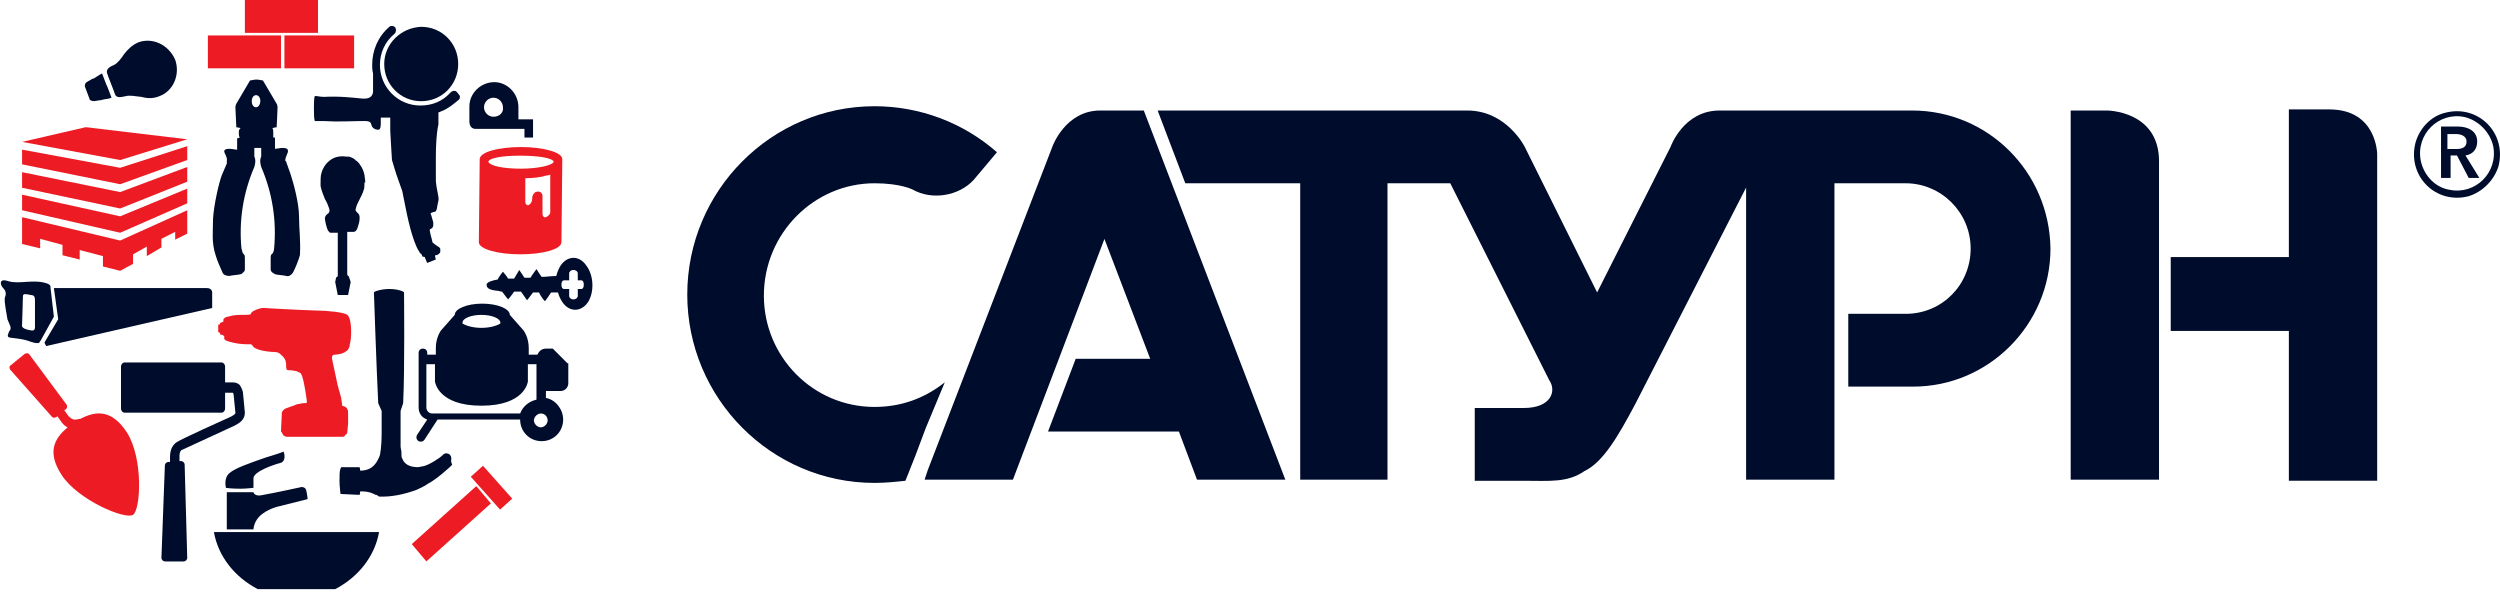 <svg width="171" height="41" viewBox="0 0 171 41" fill="none" xmlns="http://www.w3.org/2000/svg">
<g clip-path="url(#clip0_2711_13675)">
<path d="M144.11 7.559H141.635V32.811H147.677V17.148V10.926C147.604 7.559 144.11 7.559 144.11 7.559Z" fill="#000C2C"/>
<path d="M75.252 7.559C72.85 7.559 71.976 10.048 71.976 10.048L63.46 32.153L63.242 32.811H69.283L75.543 16.343L78.673 24.54H73.578L71.685 29.518H80.638L81.876 32.811H85.297H87.917L78.236 7.559H75.252Z" fill="#000C2C"/>
<path d="M64.624 26.15C63.241 27.248 61.64 27.834 59.819 27.834C55.598 27.834 52.249 24.393 52.249 20.221C52.249 15.976 55.671 12.536 59.819 12.536C61.64 12.536 62.44 12.975 62.44 12.975C63.75 13.707 65.57 13.414 66.589 12.316L68.191 10.413C65.861 8.364 62.877 7.266 59.819 7.266C52.759 7.266 47.009 13.048 47.009 20.148C47.009 27.248 52.759 33.031 59.819 33.031C60.547 33.031 61.275 32.957 61.93 32.884C62.003 32.665 62.149 32.372 62.221 32.152C62.294 32.006 62.804 30.688 63.314 29.298L64.624 26.15Z" fill="#000C2C"/>
<path d="M130.789 7.559H117.614C115.14 7.559 114.266 10.048 114.266 10.048L109.243 20.002L104.294 10.048C104.294 10.048 103.057 7.559 100.363 7.559H79.182L81.074 12.536H83.913H88.935V32.811H94.904V12.536H99.199L105.968 26.004C106.478 26.736 106.114 27.907 104.221 27.907H100.873V32.885H104.221C105.968 32.885 107.205 33.031 108.37 32.226C109.607 31.64 110.626 29.957 111.864 27.614L119.434 12.829V32.811H125.476V12.536H130.134C130.207 12.536 130.28 12.536 130.353 12.536C132.754 12.536 134.792 14.513 134.792 17.001C134.792 19.49 132.828 21.466 130.353 21.466L126.422 21.466V26.444H130.862C136.03 26.444 140.252 22.198 140.252 17.001C140.179 11.731 135.957 7.559 130.789 7.559Z" fill="#000C2C"/>
<path d="M159.323 7.484H156.558V17.585H148.478V22.635H156.558V32.883H162.599V10.558C162.599 10.558 162.599 7.484 159.323 7.484Z" fill="#000C2C"/>
<path d="M166.894 8.656H168.131C168.786 8.656 169.441 8.949 169.441 9.681C169.441 10.194 169.15 10.559 168.64 10.633L169.587 12.17H168.859L168.058 10.633H167.621V12.17H166.966V8.656H166.894ZM167.985 10.193C168.349 10.193 168.713 10.12 168.713 9.681C168.713 9.315 168.349 9.169 167.985 9.169L167.403 9.169V10.194L167.985 10.193Z" fill="#000C2C"/>
<path d="M168.858 13.42C166.602 14.006 164.636 12.03 165.219 9.761C165.51 8.736 166.311 7.931 167.257 7.711C169.513 7.126 171.479 9.102 170.897 11.371C170.605 12.322 169.805 13.128 168.858 13.42ZM168.567 8.004C166.82 7.638 165.219 9.175 165.583 11.005C165.801 12.03 166.602 12.835 167.548 12.981C169.295 13.347 170.897 11.81 170.532 9.98C170.314 9.029 169.514 8.223 168.567 8.004Z" fill="#000C2C"/>
<path d="M24.987 12.428L24.928 11.955C24.811 11.422 24.575 11.245 24.575 11.185L24.398 11.008C24.34 11.008 24.281 10.89 24.163 10.83C24.046 10.771 23.928 10.712 23.81 10.712H23.692C23.28 10.653 22.869 10.712 22.516 11.008C22.222 11.245 22.045 11.6 21.986 11.836C21.927 12.014 21.927 12.31 21.927 12.487V12.546C21.927 12.546 21.927 12.546 21.927 12.605C21.927 12.665 21.927 12.665 21.927 12.724C21.986 13.02 22.104 13.316 22.222 13.611C22.339 13.789 22.457 14.085 22.516 14.262C22.633 14.676 22.28 14.558 22.222 14.913C22.222 15.091 22.339 15.623 22.457 15.8C22.516 15.86 22.516 15.86 22.575 15.919H23.104V18.818C23.104 18.877 23.104 18.936 23.045 18.936L22.986 18.996L22.928 19.291L23.104 20.179H23.398H23.516H23.81L23.987 19.291L23.869 18.936C23.869 18.877 23.81 18.877 23.81 18.877C23.751 18.818 23.751 18.759 23.751 18.759V18.7V15.86L24.222 15.86C24.398 15.8 24.457 15.623 24.516 15.386C24.575 15.209 24.634 14.913 24.575 14.736C24.575 14.676 24.516 14.617 24.457 14.558C24.34 14.44 24.281 14.38 24.34 14.262C24.398 13.907 24.752 13.434 24.869 13.02C24.928 12.842 24.928 12.783 24.928 12.605V12.487C24.987 12.487 24.987 12.428 24.987 12.428Z" fill="#000C2C"/>
<path d="M28.164 37.216L32.577 33.251L33.577 34.434L29.164 38.399L28.164 37.216Z" fill="#ED1C24"/>
<path d="M33.035 31.858L32.202 32.608L34.203 34.856L35.036 34.107L33.035 31.858Z" fill="#ED1C24"/>
<path d="M24.221 2.424H19.455V4.673H24.221V2.424Z" fill="#ED1C24"/>
<path d="M19.22 2.424H14.219V4.673H19.22V2.424Z" fill="#ED1C24"/>
<path d="M21.751 0H16.75V2.248H21.751V0Z" fill="#ED1C24"/>
<path d="M40.108 18.17C39.638 17.46 38.814 17.46 38.343 18.17C38.225 18.347 38.108 18.643 38.049 18.88C37.696 18.88 37.343 18.939 37.049 18.939C36.99 18.88 36.696 18.406 36.696 18.406C36.696 18.406 36.342 18.88 36.284 18.998C36.166 18.998 35.99 18.998 35.872 18.998L35.519 18.466C35.519 18.466 35.342 18.761 35.166 19.057C34.989 19.057 34.871 19.057 34.754 19.057C34.695 18.939 34.46 18.643 34.401 18.584C34.401 18.584 34.107 18.939 34.048 19.116C33.695 19.176 33.283 19.294 33.283 19.471C33.283 19.708 33.459 19.826 33.989 19.886C34.165 19.886 34.165 19.945 34.342 19.945C34.46 20.122 34.754 20.477 34.754 20.477C34.93 20.3 35.166 19.945 35.166 19.945C35.166 19.945 35.519 19.945 35.636 19.945C35.754 20.122 36.048 20.536 36.048 20.536C36.048 20.536 36.342 20.181 36.46 20.004C36.637 20.004 36.754 20.004 36.872 20.004C36.931 20.182 37.225 20.596 37.284 20.596C37.343 20.537 37.578 20.182 37.696 20.004C37.813 20.004 37.99 20.004 38.167 20.004C38.225 20.241 38.343 20.477 38.461 20.655C38.931 21.365 39.755 21.365 40.226 20.655C40.638 20.004 40.638 18.88 40.108 18.17ZM39.755 19.767H39.52V20.241C39.52 20.359 39.402 20.477 39.226 20.477C39.049 20.477 38.931 20.359 38.931 20.241V19.767H38.579C38.461 19.767 38.402 19.649 38.402 19.471C38.402 19.294 38.461 19.176 38.579 19.176H38.931V19.116V18.702C38.931 18.584 39.049 18.466 39.226 18.466C39.402 18.466 39.52 18.584 39.52 18.702V19.116V19.176H39.755C39.873 19.176 39.932 19.294 39.932 19.471C39.932 19.649 39.873 19.767 39.755 19.767Z" fill="#000C2C"/>
<path d="M9.453 2.901C9.041 3.079 8.747 3.375 8.512 3.67C8.276 4.026 8.041 4.321 7.806 4.44C7.511 4.558 7.217 4.735 7.335 5.031C7.335 5.09 7.394 5.15 7.394 5.209L7.806 6.274C7.806 6.333 7.864 6.392 7.864 6.451C7.982 6.747 8.335 6.629 8.629 6.57C8.864 6.511 9.218 6.57 9.688 6.629C10.1 6.747 10.512 6.747 10.924 6.57C11.865 6.215 12.336 5.091 11.983 4.085C11.512 3.02 10.394 2.546 9.453 2.901Z" fill="#000C2C"/>
<path d="M6.864 5.084L6.394 5.38H6.335L5.923 5.617C5.864 5.676 5.805 5.735 5.805 5.853V5.913L6.158 6.859H6.217C6.276 6.918 6.394 6.918 6.452 6.918L6.805 6.859H6.864L7.1 6.8L7.453 6.741L7.629 6.682L7.335 5.913L7.276 5.794L6.982 5.025L6.864 5.084Z" fill="#000C2C"/>
<path d="M3.157 23.67L14.513 21.066C14.513 21.007 14.513 21.007 14.513 21.007V20.001C14.513 20.001 14.513 19.706 14.16 19.706C13.748 19.706 3.686 19.706 3.686 19.706L3.981 21.836L3.039 23.433L3.157 23.67Z" fill="#000C2C"/>
<path d="M3.451 19.646C3.451 19.646 3.51 19.528 3.275 19.41C2.333 19.055 1.333 19.469 0.568 19.232C-0.138 18.996 0.038 19.528 0.215 19.706C0.392 19.883 0.45 20.061 0.333 20.356C0.274 20.652 0.45 21.421 0.509 21.836C0.627 22.191 0.862 22.427 0.627 22.664C0.568 22.841 0.45 23.019 0.627 23.078C0.803 23.137 1.509 23.137 2.098 23.374C2.451 23.492 2.627 23.492 2.686 23.433L2.804 23.256L3.686 21.658L3.451 19.646ZM2.392 22.368C2.392 22.605 2.274 22.605 2.215 22.605C2.157 22.605 2.098 22.605 1.862 22.546C1.627 22.486 1.45 22.368 1.509 22.191C1.509 22.013 1.568 20.711 1.568 20.238C1.568 20.179 1.627 20.12 1.686 20.12C1.745 20.12 1.862 20.12 2.098 20.179C2.333 20.179 2.392 20.297 2.392 20.534C2.392 20.652 2.392 22.131 2.392 22.368Z" fill="#000C2C"/>
<path d="M16.631 26.983C16.631 26.746 16.514 26.51 16.396 26.332C16.278 26.214 16.102 26.155 15.925 26.155H15.396V25.09C15.396 24.912 15.278 24.794 15.161 24.794H8.512C8.394 24.794 8.276 24.912 8.276 25.09V27.93C8.276 28.107 8.394 28.225 8.512 28.225H15.161C15.278 28.225 15.396 28.107 15.396 27.93V26.865H15.925C15.925 26.865 15.984 26.924 15.984 27.042L16.102 28.225C16.102 28.285 16.102 28.344 15.749 28.521C15.337 28.699 12.336 30.06 12.101 30.237C11.807 30.415 11.63 30.77 11.63 31.243V31.598H11.512C11.395 31.598 11.277 31.716 11.277 31.835L11.042 38.166C11.042 38.284 11.16 38.402 11.277 38.402H12.572C12.689 38.402 12.807 38.284 12.807 38.166L12.63 31.776C12.63 31.657 12.513 31.539 12.395 31.539H12.277V31.184C12.277 30.888 12.395 30.77 12.454 30.77C12.689 30.651 15.69 29.29 16.043 29.113C16.396 28.935 16.749 28.699 16.749 28.225L16.631 26.983Z" fill="#000C2C"/>
<path d="M8.688 29.591C7.688 28.052 6.628 28.052 5.511 28.644L5.157 28.703C5.157 28.703 5.157 28.703 5.099 28.703C4.981 28.703 4.805 28.585 4.687 28.466L4.393 28.052L4.51 27.993C4.569 27.934 4.628 27.816 4.569 27.697L1.98 24.206C1.921 24.147 1.804 24.147 1.686 24.206L0.745 24.976C0.627 25.035 0.627 25.153 0.686 25.271L3.569 28.526C3.628 28.585 3.745 28.585 3.863 28.526L3.922 28.466L4.216 28.881C4.334 29.058 4.51 29.177 4.628 29.236C3.687 30.005 3.216 30.951 4.216 32.49C5.334 34.206 8.57 35.567 9.1 35.212C9.629 34.857 9.806 31.366 8.688 29.591Z" fill="#ED1C24"/>
<path d="M35.46 8.163V7.335C35.46 6.388 34.695 5.619 33.812 5.619C32.871 5.619 32.106 6.388 32.106 7.276V8.341C32.106 8.341 32.106 8.814 32.518 8.814H35.872V9.406H36.46V8.4V8.163H35.46ZM33.754 7.986C33.401 7.986 33.106 7.69 33.106 7.335C33.106 6.98 33.401 6.684 33.754 6.684C34.107 6.684 34.401 6.98 34.401 7.335C34.46 7.69 34.166 7.986 33.754 7.986Z" fill="#000C2C"/>
<path d="M20.456 14.852C20.456 13.846 20.044 12.426 19.868 11.894C19.75 11.598 19.691 11.361 19.574 11.065C19.574 11.065 19.574 11.006 19.515 11.006C19.515 10.947 19.515 10.947 19.515 10.947C19.515 10.71 19.75 10.415 19.691 10.296C19.691 10.178 19.574 10.119 19.338 10.119C19.162 10.119 18.926 10.178 18.809 10.178V10.119V9.409H18.691C18.691 9.29 18.691 9.231 18.691 9.113V9.054C18.691 8.935 18.691 8.876 18.632 8.758L18.926 8.699C18.926 8.699 18.926 8.699 18.926 8.64C18.926 8.64 18.985 7.515 18.985 7.338C18.985 7.22 18.926 7.101 18.926 7.101L17.985 5.504L17.632 5.445H17.514H17.455L17.102 5.504L16.161 7.101C16.161 7.101 16.102 7.22 16.102 7.338C16.102 7.456 16.161 8.639 16.161 8.639V8.699L16.455 8.758C16.337 8.876 16.337 8.935 16.337 9.054V9.113C16.337 9.231 16.337 9.29 16.396 9.409L16.22 9.468V10.237C16.102 10.237 15.867 10.178 15.69 10.178C15.455 10.178 15.337 10.237 15.337 10.355C15.337 10.474 15.572 10.77 15.514 11.006C15.514 11.065 15.514 11.124 15.514 11.184C15.396 11.479 15.278 11.716 15.161 12.012C14.984 12.486 14.631 13.965 14.572 14.97C14.572 15.858 14.454 16.568 14.749 17.455C14.866 17.87 15.043 18.225 15.219 18.639C15.278 18.816 15.513 18.875 15.69 18.875C15.925 18.816 16.22 18.816 16.455 18.757C16.514 18.757 16.573 18.698 16.631 18.639C16.631 18.639 16.631 18.639 16.69 18.58C16.749 18.52 16.749 18.461 16.749 18.402C16.749 18.284 16.749 18.165 16.749 18.047C16.749 17.988 16.749 17.81 16.749 17.692C16.749 17.574 16.749 17.455 16.69 17.396C16.573 17.337 16.573 17.16 16.514 16.982C16.337 15.089 16.631 13.195 17.396 11.42C17.514 11.006 17.455 10.829 17.396 10.71V10.118C17.455 10.118 17.514 10.118 17.632 10.118C17.691 10.118 17.75 10.118 17.867 10.118V10.71C17.808 10.829 17.749 11.006 17.867 11.42C18.632 13.195 18.926 15.089 18.75 16.982C18.75 17.1 18.691 17.337 18.573 17.396C18.514 17.455 18.514 17.574 18.514 17.692C18.514 17.81 18.514 17.929 18.514 18.047C18.514 18.165 18.514 18.284 18.514 18.402C18.514 18.461 18.514 18.52 18.573 18.58C18.573 18.58 18.573 18.58 18.632 18.639C18.691 18.698 18.75 18.698 18.808 18.757C19.044 18.816 19.338 18.816 19.573 18.875C19.75 18.935 19.926 18.816 20.044 18.639C20.221 18.284 20.397 17.87 20.515 17.455C20.574 16.45 20.456 15.74 20.456 14.852ZM17.514 7.338C17.337 7.338 17.22 7.16 17.22 6.924C17.22 6.687 17.337 6.509 17.514 6.509C17.691 6.509 17.808 6.687 17.808 6.924C17.808 7.101 17.691 7.338 17.514 7.338Z" fill="#000C2C"/>
<path d="M23.751 21.536C23.574 21.358 22.28 21.24 21.692 21.24C21.692 21.24 21.692 21.24 21.633 21.24C19.867 21.181 17.985 21.062 18.043 21.062C17.749 21.062 17.337 21.24 17.22 21.358C17.22 21.358 17.161 21.417 17.161 21.477C17.102 21.536 16.925 21.536 16.749 21.536C16.278 21.536 15.984 21.536 15.631 21.654H15.572C15.396 21.713 15.278 21.772 15.278 21.891V21.95V22.009C15.219 22.009 15.16 22.068 15.101 22.068C15.043 22.068 15.043 22.127 15.043 22.187C14.984 22.187 14.925 22.187 14.925 22.246C14.925 22.246 14.925 22.246 14.925 22.305V22.364V22.719C14.984 22.719 15.043 22.778 15.043 22.778C15.043 22.837 15.043 22.837 15.101 22.897C15.101 22.897 15.101 22.897 15.16 22.897C15.16 22.897 15.219 22.897 15.278 22.956C15.278 22.956 15.337 22.956 15.337 23.015V23.133C15.337 23.252 15.454 23.311 15.69 23.37C16.102 23.488 16.455 23.547 16.925 23.547C16.984 23.547 17.102 23.547 17.161 23.547C17.22 23.547 17.279 23.666 17.337 23.725C17.631 24.021 18.632 24.08 18.808 24.08C19.044 24.08 19.161 24.198 19.338 24.376C19.573 24.613 19.573 24.849 19.573 25.027C19.573 25.204 19.573 25.323 19.75 25.323C19.808 25.323 19.867 25.323 19.867 25.323C19.926 25.323 20.338 25.381 20.397 25.441C20.573 25.5 20.632 25.559 20.75 26.032C20.868 26.565 20.985 27.334 20.985 27.393C20.985 27.393 20.985 27.453 20.985 27.512C20.985 27.512 20.985 27.571 20.927 27.571C20.868 27.571 20.868 27.571 20.809 27.571C20.632 27.571 20.515 27.63 20.456 27.63C20.338 27.63 20.22 27.689 20.22 27.689C20.103 27.748 19.867 27.808 19.573 27.926C19.397 27.985 19.279 28.163 19.279 28.221C19.279 28.34 19.22 29.464 19.22 29.464C19.22 29.523 19.22 29.523 19.279 29.583C19.279 29.642 19.338 29.642 19.338 29.701C19.338 29.76 19.455 29.819 19.455 29.819C19.455 29.819 19.514 29.878 19.632 29.878C19.691 29.878 23.456 29.878 23.456 29.878C23.456 29.878 23.515 29.878 23.574 29.819C23.633 29.76 23.633 29.701 23.692 29.701C23.692 29.701 23.751 29.642 23.751 29.583L23.81 28.991V28.34C23.81 28.163 23.81 28.044 23.751 27.985C23.751 27.926 23.692 27.866 23.574 27.808C23.515 27.808 23.456 27.748 23.398 27.748V27.63C23.398 27.571 23.339 27.334 23.339 27.216L23.104 26.387C23.104 26.387 22.927 25.559 22.751 24.731C22.692 24.494 22.692 24.376 22.751 24.317C22.809 24.257 22.868 24.257 22.927 24.257C22.927 24.257 23.104 24.257 23.28 24.198C23.339 24.198 23.398 24.198 23.457 24.139C23.457 24.139 23.574 24.139 23.574 24.08C23.633 24.08 23.633 24.021 23.692 24.021C23.869 23.902 23.927 23.666 23.927 23.547C24.045 23.252 24.104 21.772 23.751 21.536Z" fill="#ED1C24"/>
<path d="M35.636 10.058C34.048 10.058 32.812 10.413 32.812 10.886L32.753 16.566C32.753 17.04 34.048 17.395 35.578 17.395C37.166 17.395 38.402 17.04 38.402 16.566L38.461 10.886C38.461 10.413 37.166 10.058 35.636 10.058ZM35.578 10.649C36.931 10.649 37.814 10.827 37.872 11.064C37.813 11.3 36.813 11.537 35.636 11.537C34.46 11.537 33.518 11.359 33.401 11.064C33.459 10.827 34.224 10.649 35.578 10.649ZM37.343 14.85C37.225 14.909 37.107 14.791 37.107 14.614V13.371C37.048 13.075 36.813 13.075 36.637 13.134C36.519 13.194 36.401 13.371 36.401 13.549V13.608C36.401 13.785 36.284 13.963 36.166 14.022C36.048 14.081 35.931 13.963 35.931 13.785V12.188C36.46 12.188 36.99 12.129 37.343 12.01C37.461 12.01 37.578 11.951 37.637 11.951V14.554C37.637 14.614 37.519 14.791 37.343 14.85Z" fill="#ED1C24"/>
<path d="M22.927 40.297C24.516 39.469 25.634 38.049 25.928 36.393H14.631C14.925 38.049 16.043 39.469 17.632 40.297H22.927Z" fill="#000C2C"/>
<path d="M15.513 36.21V33.666H17.337C17.337 33.666 17.396 34.021 18.043 33.843C18.749 33.725 20.632 33.311 20.632 33.311C20.632 33.311 20.867 33.311 20.926 33.488C20.985 33.606 21.044 34.139 21.044 34.139L19.161 34.612C19.161 34.612 18.22 34.79 17.69 35.381C17.337 35.796 17.337 36.21 17.337 36.21H15.513Z" fill="#000C2C"/>
<path d="M15.455 33.369C15.455 33.369 15.278 32.719 15.69 32.364C16.102 32.009 16.984 31.713 18.161 31.299C19.338 30.944 19.397 30.884 19.397 30.884C19.397 30.884 19.632 31.476 19.22 31.654C18.75 31.772 17.337 32.245 17.337 32.719C17.337 33.133 17.337 32.778 17.337 33.369C17.337 33.369 16.808 33.429 16.455 33.429C15.808 33.429 15.455 33.369 15.455 33.369Z" fill="#000C2C"/>
<path d="M26.281 4.378C26.281 5.798 27.399 6.922 28.811 6.922C30.224 6.922 31.341 5.798 31.341 4.378C31.341 2.958 30.224 1.834 28.811 1.834C27.399 1.893 26.281 3.017 26.281 4.378Z" fill="#000C2C"/>
<path d="M31.224 6.271C31.165 6.212 31.106 6.212 31.047 6.212C30.989 6.212 30.871 6.271 30.812 6.331C30.282 6.922 29.576 7.218 28.753 7.218C27.223 7.218 25.987 5.976 25.987 4.437C25.987 3.609 26.34 2.84 26.988 2.307C27.105 2.189 27.105 2.011 27.046 1.893C26.988 1.834 26.929 1.775 26.811 1.775C26.752 1.775 26.693 1.775 26.634 1.834C25.869 2.485 25.457 3.431 25.457 4.437C25.457 4.615 25.457 4.792 25.517 5.029V6.212C25.517 6.212 25.575 6.745 24.928 6.745C24.869 6.745 24.81 6.745 24.81 6.745C24.163 6.686 23.28 6.567 22.163 6.626C21.927 6.626 21.692 6.567 21.574 6.567C21.515 6.567 21.515 6.626 21.515 6.626C21.456 6.804 21.456 7.987 21.515 8.224C21.515 8.224 21.515 8.283 21.574 8.283C21.751 8.283 21.986 8.283 22.221 8.283C23.163 8.342 23.928 8.283 24.516 8.283C25.046 8.283 25.34 8.224 25.399 8.52C25.457 8.816 25.752 8.875 25.869 8.875C25.987 8.875 26.046 8.756 26.046 8.461C26.046 8.342 26.046 8.224 26.046 8.046L26.693 8.046V8.934L26.752 9.999L26.811 10.946C26.811 10.946 27.105 11.952 27.223 12.247C27.282 12.425 27.458 12.898 27.517 13.076C27.693 13.904 27.929 15.383 28.341 16.508C28.399 16.626 28.517 16.981 28.576 17.04C28.576 17.099 28.635 17.099 28.635 17.158C28.694 17.218 28.694 17.277 28.753 17.336C28.811 17.336 28.811 17.395 28.87 17.454C28.87 17.454 28.87 17.454 28.87 17.513C28.929 17.573 28.988 17.573 29.047 17.573C29.106 17.75 29.223 17.986 29.223 17.986L29.812 17.75L29.753 17.513C29.753 17.513 29.753 17.454 29.812 17.454C29.93 17.454 29.988 17.395 30.047 17.336L30.106 17.277C30.106 17.218 30.165 16.981 30.047 16.922C29.871 16.803 29.694 16.685 29.635 16.626L29.576 16.567C29.576 16.448 29.459 16.152 29.4 15.797C29.4 15.797 29.4 15.797 29.4 15.738V15.679C29.4 15.679 29.459 15.679 29.517 15.62C29.576 15.62 29.576 15.561 29.576 15.561C29.576 15.561 29.635 15.502 29.635 15.442C29.635 15.383 29.635 15.324 29.635 15.265V15.206L29.517 14.792C29.517 14.732 29.459 14.673 29.459 14.614C29.459 14.614 29.459 14.555 29.517 14.555C29.517 14.555 29.635 14.496 29.694 14.496C29.812 14.496 29.812 14.437 29.871 14.318C29.871 14.259 29.988 13.727 29.988 13.727C30.047 13.49 29.871 13.076 29.812 12.366C29.812 11.892 29.812 11.301 29.812 10.768C29.812 10.768 29.812 10.768 29.812 10.709C29.812 9.881 29.871 9.171 29.93 8.816C29.93 8.757 29.988 8.52 29.988 8.52C29.988 8.52 29.988 7.869 29.988 7.692C30.106 7.632 30.165 7.632 30.282 7.573C30.694 7.396 31.047 7.1 31.4 6.804C31.459 6.745 31.459 6.686 31.459 6.567C31.342 6.39 31.283 6.331 31.224 6.271Z" fill="#000C2C"/>
<path d="M38.755 24.792L37.872 23.905L37.813 23.845H37.342C37.048 23.845 36.872 24.023 36.754 24.26H36.166C36.166 24.082 36.166 23.905 36.166 23.786C36.166 23.076 35.812 22.603 35.812 22.603L34.871 21.538C34.871 21.124 34.047 20.769 32.988 20.769C31.929 20.769 31.105 21.124 31.105 21.538L30.164 22.603C30.164 22.603 29.811 23.076 29.811 23.786C29.811 23.905 29.811 24.082 29.811 24.26H29.223V24.141C29.223 23.964 29.105 23.845 28.928 23.845C28.752 23.845 28.634 23.964 28.634 24.141V27.869C28.634 28.283 28.87 28.579 29.223 28.697L28.517 29.762C28.458 29.881 28.458 30.058 28.634 30.176C28.752 30.235 28.928 30.235 29.046 30.058L29.929 28.697H35.577C35.577 29.526 36.225 30.176 37.048 30.176C37.872 30.176 38.52 29.526 38.52 28.697C38.52 27.987 37.99 27.336 37.342 27.218V26.745H38.343C38.637 26.745 38.872 26.508 38.872 26.212V24.851C38.813 24.851 38.813 24.851 38.755 24.792ZM32.929 21.538C33.636 21.538 34.224 21.775 34.224 22.07V22.13C33.93 22.307 33.459 22.425 32.929 22.425C32.4 22.425 31.929 22.307 31.635 22.13V22.07C31.635 21.775 32.223 21.538 32.929 21.538ZM37.46 28.756C37.46 28.993 37.225 29.23 36.99 29.23C36.754 29.23 36.519 28.993 36.519 28.756C36.519 28.52 36.754 28.283 36.99 28.283C37.284 28.283 37.46 28.52 37.46 28.756ZM36.695 27.336C36.166 27.455 35.754 27.81 35.577 28.283H29.576C29.34 28.283 29.164 28.105 29.164 27.869V24.91H29.752C29.752 25.502 29.752 26.094 29.752 26.094C29.752 26.094 29.929 27.75 32.929 27.75C35.93 27.75 36.107 26.094 36.107 26.094C36.107 26.094 36.107 25.502 36.107 24.91H36.695V26.922V27.336Z" fill="#000C2C"/>
<path d="M8.218 10.947L12.807 9.527L5.864 8.699L1.51 9.705L8.218 10.947Z" fill="#ED1C24"/>
<path d="M1.51 11.777V12.842L8.218 14.262L12.807 12.428V11.422L8.218 13.138L1.51 11.777Z" fill="#ED1C24"/>
<path d="M8.218 11.477L1.51 10.235V11.241L8.218 12.602L12.807 10.945V9.998L8.218 11.477Z" fill="#ED1C24"/>
<path d="M12.807 12.902L8.218 14.796L1.51 13.316V13.671V14.381L8.218 15.92L12.807 13.908V13.257V12.902Z" fill="#ED1C24"/>
<path d="M1.51 14.855V16.689L2.745 16.985V16.334L4.275 16.748V17.458L5.452 17.754V17.103L7.041 17.517V18.227L8.218 18.523L9.1 18.05V17.399L10.042 16.867V17.517L11.042 16.926V16.334L11.983 15.861V16.393L12.807 15.979V14.382L8.218 16.452L1.51 14.855Z" fill="#ED1C24"/>
<path d="M30.871 31.364C30.871 31.186 30.754 31.009 30.518 31.009C30.401 31.009 30.342 31.068 30.283 31.127C30.047 31.364 29.283 31.837 28.93 31.896C28.812 31.896 28.694 31.955 28.576 31.955C27.988 31.955 27.635 31.719 27.517 31.363C27.459 31.304 27.459 31.186 27.459 31.068V31.009V30.949C27.459 30.831 27.4 30.654 27.4 30.535V30.476V30.417V30.358C27.4 30.358 27.4 30.062 27.4 29.944V28.109L27.576 27.577C27.694 25.21 27.635 20.003 27.635 20.003C27.635 19.944 27.223 19.767 26.635 19.767C26.047 19.767 25.576 19.944 25.576 20.003C25.576 20.003 25.752 25.21 25.87 27.577L26.105 28.109V29.529C26.105 30.713 25.988 31.068 25.988 31.127C25.811 31.6 25.517 32.192 24.634 32.192C24.634 31.955 24.575 31.955 24.575 31.955H23.693C23.516 31.955 23.34 31.955 23.34 31.955L23.281 32.074C23.222 32.251 23.222 32.547 23.222 32.902C23.222 33.257 23.281 33.612 23.281 33.73C23.281 33.789 23.34 33.789 23.34 33.789C23.34 33.789 24.517 33.849 24.575 33.849C24.634 33.849 24.634 33.612 24.634 33.612C24.693 33.612 24.693 33.612 24.752 33.612C25.282 33.612 25.576 33.789 25.693 33.849H25.752C25.87 33.908 25.929 33.967 25.929 33.967C25.988 33.967 25.988 33.967 26.223 33.967C26.753 33.967 27.576 33.849 28.518 33.494C28.753 33.375 29.047 33.257 29.282 33.079C29.695 32.902 30.871 31.896 30.93 31.778C30.812 31.541 30.871 31.482 30.871 31.364Z" fill="#000C2C"/>
</g>
<defs>
<clipPath id="clip0_2711_13675">
<rect width="171" height="40.624" fill="white"/>
</clipPath>
</defs>
</svg>
